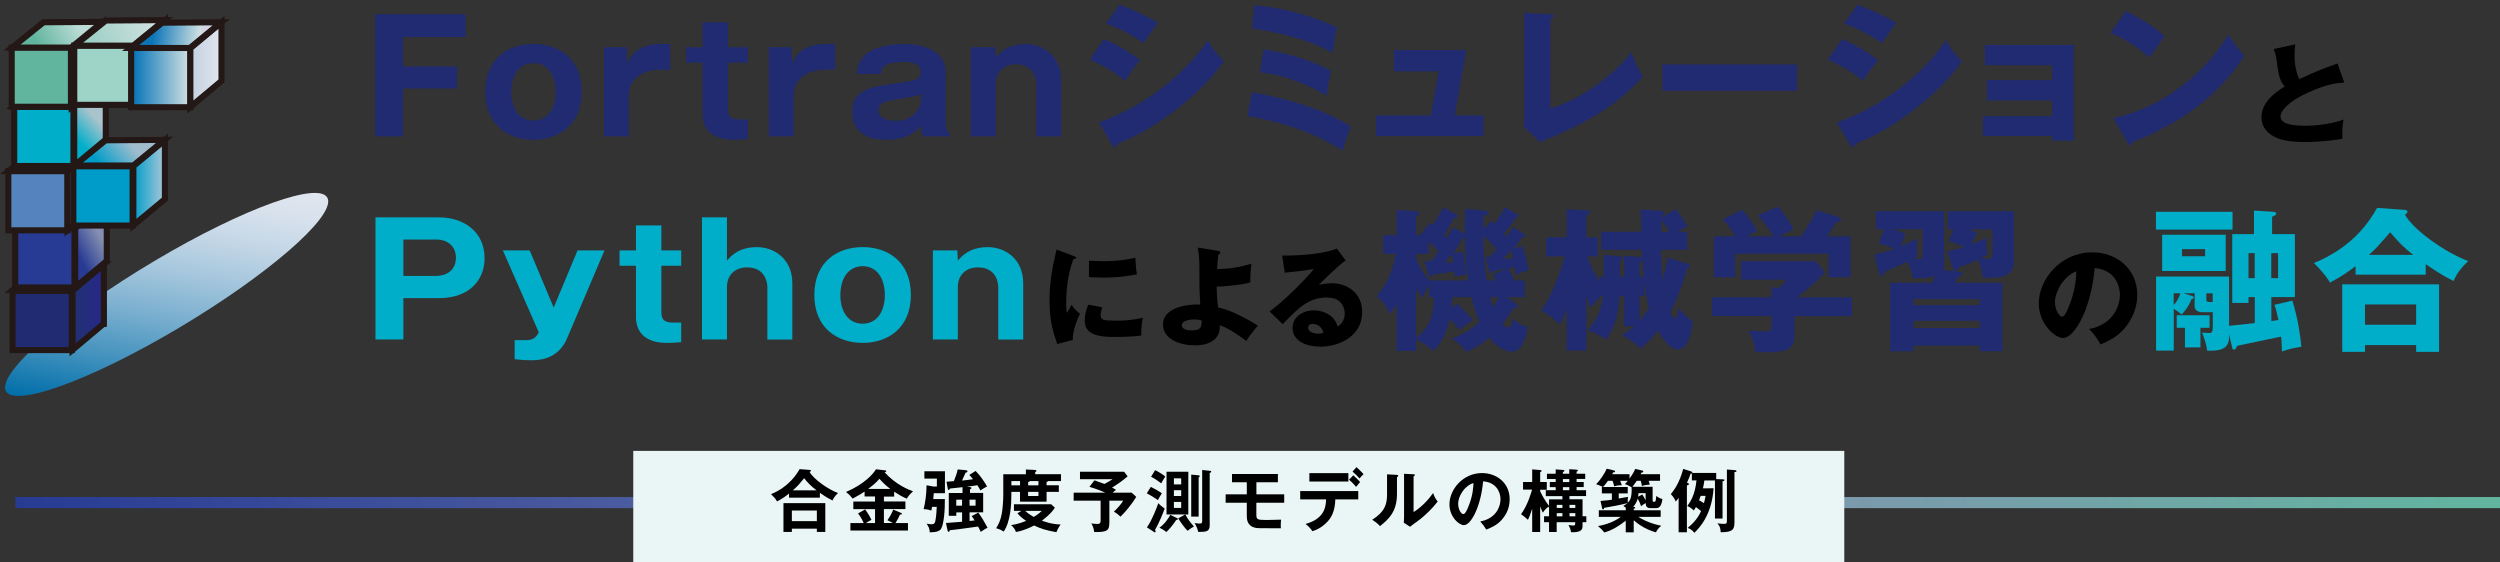 <?xml version="1.0" encoding="utf-8"?>
<!-- Generator: Adobe Illustrator 24.3.0, SVG Export Plug-In . SVG Version: 6.00 Build 0)  -->
<svg version="1.1" id="レイヤー_1" xmlns="http://www.w3.org/2000/svg" xmlns:xlink="http://www.w3.org/1999/xlink" x="0px"
	 y="0px" width="586.12px" height="131.82px" viewBox="0 0 586.12 131.82" style="enable-background:new 0 0 586.12 131.82;"
	 xml:space="preserve">
<rect x="0" y="0" width="586.12" height="131.82" fill="#333333" stroke="none"/>
<style type="text/css">
	.st0{fill:none;stroke:url(#SVGID_1_);stroke-width:2.603;stroke-miterlimit:10;}
	.st1{fill:#EAF5F5;}
	.st2{fill:#202B72;}
	.st3{fill:#00AEC9;}
	.st4{fill:url(#SVGID_2_);}
	.st5{fill:#FFFFFF;stroke:#231815;stroke-width:1.429;}
	.st6{fill:#202B72;stroke:#231815;stroke-width:1.429;}
	.st7{fill:url(#SVGID_3_);}
	.st8{fill:none;stroke:#231815;stroke-width:1.429;}
	.st9{fill:url(#SVGID_4_);}
	.st10{fill:#273B94;stroke:#231815;stroke-width:1.429;}
	.st11{fill:url(#SVGID_5_);}
	.st12{fill:url(#SVGID_6_);}
	.st13{fill:#5583BE;stroke:#231815;stroke-width:1.429;}
	.st14{fill:url(#SVGID_7_);}
	.st15{fill:url(#SVGID_8_);}
	.st16{fill:#009CC9;stroke:#231815;stroke-width:1.429;}
	.st17{fill:url(#SVGID_9_);}
	.st18{fill:url(#SVGID_10_);}
	.st19{fill:#00AEC9;stroke:#231815;stroke-width:1.429;}
	.st20{fill:url(#SVGID_11_);}
	.st21{fill:url(#SVGID_12_);}
	.st22{fill:#61B59F;stroke:#231815;stroke-width:1.429;}
	.st23{fill:url(#SVGID_13_);}
	.st24{fill:url(#SVGID_14_);}
	.st25{fill:#9ED3C8;stroke:#231815;stroke-width:1.429;}
	.st26{fill:url(#SVGID_15_);}
	.st27{fill:url(#SVGID_16_);}
	.st28{fill:url(#SVGID_17_);stroke:#231815;stroke-width:1.429;}
	.st29{fill:url(#SVGID_18_);}
	.st30{fill:url(#SVGID_19_);}
</style>
<linearGradient id="SVGID_1_" gradientUnits="userSpaceOnUse" x1="3.601" y1="117.829" x2="586.117" y2="117.829">
	<stop  offset="0" style="stop-color:#273B94"/>
	<stop  offset="0.637" style="stop-color:#858FB1"/>
	<stop  offset="1" style="stop-color:#61B59F"/>
</linearGradient>
<line class="st0" x1="3.6" y1="117.83" x2="586.12" y2="117.83"/>
<rect x="148.47" y="105.71" class="st1" width="283.92" height="26.11"/>
<g>
	<g>
		<path d="M192.23,116.68h-7.25v-0.96c-1.1,0.88-1.99,1.41-2.8,1.84c-0.43-0.74-0.66-0.98-1.41-1.7c4.34-1.79,6.15-4.93,6.69-5.87
			l2.35,0.18c0.1,0,0.32,0.02,0.32,0.19c0,0.11-0.16,0.21-0.34,0.3c1.02,1.68,4.18,3.99,6.69,4.93c-0.51,0.46-1.04,1.1-1.3,1.75
			c-0.75-0.37-1.54-0.8-2.96-1.81V116.68z M185.65,123.94v0.77h-1.97v-6.75h9.81v6.75h-1.98v-0.77H185.65z M191.51,122.18v-2.48
			h-5.86v2.48H191.51z M191.43,114.95c-1.34-1.02-1.97-1.67-2.9-2.83c-1.07,1.31-1.46,1.78-2.64,2.83H191.43z"/>
		<path d="M207.23,117.57h5.04v1.78h-5.04v3.27h2.08c-0.64-0.38-0.98-0.53-1.25-0.64c0.7-1.04,1.17-1.94,1.34-2.51l1.84,0.77
			c0.14,0.06,0.22,0.11,0.22,0.21c0,0.13-0.08,0.19-0.48,0.21c-0.32,0.8-0.85,1.67-1.04,1.97h2.93v1.75h-13.49v-1.75h3.12
			c-0.14-0.34-0.54-1.22-1.33-2.26l1.65-0.94c0.51,0.62,1.15,1.71,1.49,2.45c-0.74,0.38-0.83,0.45-1.31,0.75h2.15v-3.27h-5.09v-1.78
			h5.09v-1.18h-2.45v-1.15c-0.48,0.34-1.26,0.83-2.8,1.65c-0.26-0.32-0.82-1.04-1.57-1.55c4.39-1.87,6.45-4.32,7.04-5.33l2.16,0.26
			c0.13,0.02,0.26,0.06,0.26,0.16c0,0.21-0.29,0.27-0.4,0.29c2.72,2.98,5.65,4.08,6.66,4.45c-0.29,0.26-1.15,1.07-1.44,1.73
			c-1.04-0.42-2-0.99-2.98-1.63v1.14h-2.4V117.57z M208.74,114.63c-1.18-0.9-1.78-1.49-2.56-2.38c-0.74,0.91-1.86,1.79-2.63,2.38
			H208.74z"/>
		<path d="M221.52,117c0.05,2.54-0.26,6-0.88,6.96c-0.32,0.5-0.91,0.82-2.66,0.85c-0.02-0.75-0.21-1.26-0.74-2.03
			c0.66,0.1,0.88,0.13,1.15,0.13c0.48,0,0.75-0.11,0.88-0.69c0.22-1.06,0.32-2.4,0.35-3.38h-1.1c-0.06,0.3-0.1,0.46-0.16,0.85
			c-0.32-0.11-1.06-0.32-1.82-0.32c0.38-1.52,0.67-3.36,0.69-5.6l1.6,0.29h0.82v-1.86h-2.93v-1.71h4.82v5.14h-2.61
			c-0.02,0.3-0.02,0.43-0.13,1.38H221.52z M227.41,114.2c0.18,0.02,0.34,0.06,0.34,0.21c0,0.1-0.08,0.24-0.34,0.3v0.86h3.09v4.55
			h-3.19v2.02c0.18-0.02,1.02-0.11,1.18-0.13c-0.35-0.59-0.48-0.77-0.69-1.01l1.55-0.82c0.7,0.91,1.31,1.92,2.18,3.54
			c-0.37,0.18-1.1,0.61-1.6,0.98c-0.13-0.29-0.26-0.61-0.62-1.25c-4.48,0.64-6.21,0.83-6.63,0.86c-0.02,0.11-0.08,0.37-0.3,0.37
			c-0.11,0-0.19-0.13-0.22-0.27l-0.38-1.79c1.17-0.08,1.44-0.1,3.78-0.3v-2.19h-1.36v0.8h-1.76v-5.35h3.22v-1.36l-2.98,0.32
			c0,0.18-0.11,0.32-0.27,0.32s-0.19-0.18-0.21-0.3l-0.3-1.62c0.27-0.02,1.49-0.11,1.73-0.13c0.21-0.48,0.75-1.89,0.9-2.75
			l1.99,0.19c0.19,0.02,0.3,0.11,0.3,0.26c0,0.26-0.34,0.29-0.43,0.29c-0.45,1.01-0.5,1.12-0.85,1.87c0.78-0.08,1.84-0.19,2.58-0.32
			c-0.4-0.51-0.62-0.77-0.85-1.01l1.46-0.93c1.22,1.28,1.78,2.14,2.69,3.63c-0.29,0.13-1.31,0.75-1.58,0.94
			c-0.11-0.27-0.21-0.46-0.69-1.22c-0.61,0.11-1.76,0.26-2.45,0.34L227.41,114.2z M224.19,117.14v1.41h1.36v-1.41H224.19z
			 M227.31,117.14v1.41h1.41v-1.41H227.31z"/>
		<path d="M248.24,113.78v1.54h-2.87v2.29h-6.23v-2.29h-2.03v0.78c0,2.21-0.19,6.18-1.79,8.53c-0.54-0.38-1.22-0.66-1.78-0.78
			c0.59-0.94,1.04-1.86,1.34-3.49c0.18-0.99,0.34-3.14,0.34-4.19v-4.98h5.3v-1.12l2.16,0.11c0.16,0.02,0.32,0.1,0.32,0.22
			c0,0.11-0.1,0.19-0.3,0.27v0.51h6.05v1.6h-3.01c-0.06,0.13-0.13,0.18-0.37,0.21v0.78H248.24z M239.47,119.77h-1.75v-1.54h8.74
			l0.85,0.8c-0.88,1.42-2.56,2.67-3.04,3.03c0.5,0.19,2.24,0.86,4.39,0.9c-0.53,0.72-0.9,1.58-0.99,1.81
			c-2.59-0.46-3.68-0.85-5.23-1.57c-0.54,0.29-2.29,1.2-4.26,1.52c-0.13-0.46-0.51-1.12-1.15-1.62c0.59-0.08,1.84-0.27,3.55-0.98
			c-1.15-0.77-1.65-1.31-2.05-1.78L239.47,119.77z M239.15,113.78v-0.99h-2.03v0.99H239.15z M240.35,119.77
			c0.38,0.35,0.99,0.87,2.02,1.42c0.29-0.18,1.3-0.78,1.86-1.42H240.35z M243.46,113.78v-0.99h-2.03c-0.05,0.19-0.26,0.21-0.38,0.21
			v0.78H243.46z M241.04,115.32v0.96h2.42v-0.96H241.04z"/>
		<path d="M260.07,122.65c0,1.52-0.29,2.19-3.55,2.08c-0.06-0.66-0.26-1.36-0.67-2.02c0.19,0.03,0.72,0.13,1.36,0.13
			c0.78,0,0.83-0.29,0.83-1.06v-4.4h-6.32v-1.87h7.43c-1.18-0.53-1.98-0.83-3.73-1.38l1.17-1.52c0.78,0.26,0.86,0.29,2.35,0.85
			c0.93-0.48,1.47-0.85,1.91-1.12h-7.65v-1.74h10.34l0.83,1.07c-1.01,0.94-2.74,2.1-3.65,2.64c0.69,0.37,0.78,0.43,0.94,0.54
			c-0.18,0.13-0.48,0.34-0.83,0.66h4.5l1.06,0.98c-0.91,1.55-2.64,3.67-3.7,4.64c-0.35-0.35-1.02-0.91-1.55-1.17
			c0.86-0.78,1.89-1.97,2.18-2.58h-3.23V122.65z"/>
		<path d="M269.81,114.15c0.59,0.29,1.81,0.93,2.59,1.5c-0.61,0.96-0.75,1.25-0.93,1.6c-0.91-0.64-1.67-1.09-2.61-1.6L269.81,114.15
			z M268.89,123.64c1.2-1.68,2.24-4.43,2.67-5.67c0.53,0.58,1.12,0.99,1.5,1.26c-0.26,0.7-1.26,3.33-2.26,4.98
			c0.08,0.19,0.13,0.29,0.13,0.38c0,0.13-0.06,0.22-0.18,0.22c-0.06,0-0.11-0.03-0.21-0.1L268.89,123.64z M270.81,110.23
			c0.75,0.32,2.05,1.17,2.38,1.49c-0.46,0.67-0.82,1.38-0.94,1.6c-0.37-0.29-1.63-1.2-2.38-1.54L270.81,110.23z M275.95,121.46
			c0.16,0.08,0.21,0.14,0.21,0.22c0,0.21-0.19,0.21-0.38,0.19c-0.58,0.91-1.47,2.06-2.34,2.87c-0.53-0.5-1.39-0.91-1.62-1.02
			c1.26-0.86,2.13-2.22,2.56-3.01L275.95,121.46z M277.86,120.62h-4.37V110.6h5.11v10.02h-0.7c0.59,1.1,0.98,1.62,2.02,2.83
			c-0.67,0.34-1.28,0.82-1.5,0.99c-0.67-0.64-1.76-2.16-2.18-2.91L277.86,120.62z M276.93,113.56v-1.41h-1.71v1.41H276.93z
			 M275.22,114.92v1.36h1.71v-1.36H275.22z M275.22,117.67v1.41h1.71v-1.41H275.22z M280.82,111.41c0.29,0.03,0.46,0.05,0.46,0.24
			c0,0.1-0.08,0.18-0.26,0.29v9.17h-1.74v-9.84L280.82,111.41z M283.59,110.37c0.26,0.03,0.37,0.05,0.37,0.19
			c0,0.18-0.19,0.26-0.35,0.34v12.28c0,1.52-0.93,1.52-2.71,1.52c-0.06-0.46-0.37-1.39-0.85-2.05c0.48,0.05,0.94,0.1,1.18,0.1
			c0.62,0,0.62-0.21,0.62-0.78v-11.78L283.59,110.37z"/>
		<path d="M294.55,115.89h6.53v1.97h-6.53v2.71c0,1.23,0.16,1.34,2.45,1.34c0.35,0,2.23-0.05,3.35-0.08
			c-0.06,0.46-0.08,1.07-0.08,1.54c0,0.22,0.02,0.3,0.03,0.48c-5.25,0.03-5.54-0.02-5.99-0.11c-2-0.45-2-2.08-2-2.93v-2.95h-4.96
			v-1.97h4.96v-2.82h-3.47v-1.94h10.76v1.94h-5.04V115.89z"/>
		<path d="M304.83,117.08v-1.95h13.61v1.95h-5.38c-0.05,2.79-0.98,4.29-1.81,5.19c-0.61,0.66-1.68,1.67-3.55,2.27
			c-0.51-0.77-1.15-1.34-1.62-1.7c4.32-1.2,4.77-3.84,4.82-5.76H304.83z M316.12,110.93v1.97h-9.14v-1.97H316.12z M317.27,111.44
			c0.35,0.29,1.22,1.1,1.6,1.57c-0.21,0.22-0.27,0.32-0.94,1.14c-0.8-0.98-1.38-1.46-1.65-1.68L317.27,111.44z M318.02,109.52
			c0.56,0.48,1.17,1.09,1.67,1.65c-0.34,0.3-0.53,0.5-0.96,1.02c-0.4-0.5-1.09-1.2-1.63-1.63L318.02,109.52z"/>
		<path d="M327.44,111.33c0.16,0.02,0.37,0.02,0.37,0.21c0,0.18-0.16,0.26-0.29,0.3v3.92c0,4.07-1.81,5.89-3.99,7.59
			c-0.26-0.3-0.58-0.69-1.81-1.49c3.04-1.94,3.47-3.75,3.47-5.96v-4.69L327.44,111.33z M331.41,111.19c0.18,0.02,0.3,0.02,0.3,0.18
			s-0.16,0.22-0.3,0.3v8.39c1.91-1.2,3.51-2.93,4.58-4.47c0.34,0.93,0.56,1.33,1.07,1.99c-1.06,1.44-3.07,3.43-4.58,4.5
			c-1.33,0.96-1.47,1.07-1.89,1.42l-1.47-0.96c0.03-0.43,0.06-0.83,0.06-1.26v-10.2L331.41,111.19z"/>
		<path d="M347.04,122.26c3.78-0.72,4.75-3.54,4.75-5.22c0-1.86-1.2-4.03-4.08-4.18c-0.54,5.97-2.85,10.26-4.5,10.26
			c-1.23,0-3.39-2.02-3.39-4.88c0-3.41,3.09-7.33,7.65-7.33c3.41,0,6.47,2.31,6.47,6.13c0,2.38-1.07,3.94-1.89,4.85
			c-1.09,1.23-2.42,1.81-3.6,2.27C347.97,123.37,347.67,122.95,347.04,122.26z M341.86,118.1c0,1.36,0.72,2.43,1.22,2.43
			c0.46,0,0.91-1.09,1.17-1.73c1.14-2.74,1.17-4.82,1.2-5.55C343.26,113.92,341.86,116.41,341.86,118.1z"/>
		<path d="M363.18,117.06h3.12v-0.74h-3.89v-1.39h2.32v-0.72h-1.38v-1.2h1.38v-0.71h-2.05v-1.23h2.05v-1.02l1.76,0.13
			c0.06,0,0.29,0.02,0.29,0.19c0,0.13-0.18,0.22-0.37,0.3v0.4h1.5V110l1.7,0.11c0.13,0.02,0.32,0.02,0.32,0.19
			c0,0.13-0.18,0.22-0.3,0.3v0.46h2.02v1.23h-2.02v0.71h1.67v1.2h-1.67v0.72h2.22v1.39h-3.89v0.74h3.07v3.99h0.88v1.39h-0.88v0.69
			c0,0.82,0,1.78-2.71,1.65c-0.11-0.72-0.24-1.01-0.59-1.7c0.35,0.08,0.74,0.14,1.15,0.14c0.43,0,0.43-0.18,0.43-0.78h-4.35v2.3
			h-1.79v-2.3h-1.17v-1.39h1.17v-2.26c-0.43,0.21-0.83,0.5-1.46,1.41c-0.37-0.8-0.51-1.15-0.62-1.46v6h-1.87v-5.47
			c-0.46,1.46-0.72,2.03-0.99,2.61c-1.04-0.91-1.15-1.01-1.62-1.3c1.6-2.24,2.38-5.07,2.58-5.78h-2.11V113h2.14v-2.96l1.87,0.16
			c0.13,0.02,0.34,0.03,0.34,0.21c0,0.1-0.14,0.19-0.34,0.27V113h1.55v1.81h-1.55v0.38c0.3,0.61,1.06,2.16,2.08,3.41V117.06z
			 M366.31,119.09v-0.72h-1.33v0.72H366.31z M366.31,121.05v-0.74h-1.33v0.74H366.31z M366.42,112.31v0.71h1.5v-0.71H366.42z
			 M366.42,114.21v0.72h1.5v-0.72H366.42z M369.33,119.09v-0.72h-1.36v0.72H369.33z M369.33,121.05v-0.74h-1.36v0.74H369.33z"/>
		<path d="M383.1,118.85c0.14,0.02,0.27,0.05,0.27,0.18c0,0.16-0.18,0.21-0.35,0.26v0.34h6.32v1.55h-5.25
			c0.5,0.32,2.35,1.47,5.38,2.08c-0.67,0.54-1.12,1.23-1.23,1.55c-0.78-0.22-3.04-0.9-5.22-2.83v2.83h-1.87v-2.74
			c-1.47,1.18-3.23,2.29-5.04,2.77c-0.37-0.53-1.01-1.14-1.47-1.5c0.88-0.16,3.31-0.64,5.35-2.16h-5.15v-1.55h6.32v-0.61
			c-0.18-0.13-0.37-0.27-0.58-0.4c0.32-0.19,0.64-0.38,0.98-0.7c-0.96,0.37-4.98,1.07-5.47,1.14c-0.03,0.14-0.08,0.37-0.27,0.37
			c-0.11,0-0.18-0.1-0.21-0.27l-0.37-1.71c1.49-0.13,2.27-0.22,2.66-0.29v-1.49h-2.35v-1.49h0.24c-0.35-0.19-1.06-0.5-1.57-0.66
			c0.88-0.88,2.03-2.54,2.45-3.63l1.71,0.4c0.18,0.05,0.27,0.13,0.27,0.24c0,0.22-0.3,0.22-0.46,0.22
			c-0.06,0.11-0.14,0.29-0.22,0.42h4.07v1.04c0.48-0.69,0.96-1.36,1.33-2.27l1.65,0.38c0.13,0.03,0.24,0.1,0.24,0.24
			c0,0.18-0.18,0.22-0.45,0.26c-0.05,0.11-0.13,0.27-0.18,0.35h4.56v1.55h-2.67c0.18,0.45,0.21,0.69,0.26,0.9
			c-0.43,0.03-1.17,0.08-1.84,0.32c-0.1-0.62-0.21-1.02-0.29-1.22h-0.93c-0.27,0.43-0.67,1.02-1.01,1.41h4.74v3.2
			c0,0.26,0.1,0.32,0.42,0.32c0.1,0,0.22-0.03,0.29-0.26c0.06-0.26,0.11-0.58,0.14-1.1c0.21,0.14,0.75,0.54,1.44,0.72
			c-0.22,1.81-0.82,2.13-1.58,2.13h-1.14c-1.07,0-1.17-0.56-1.18-1.2c-0.53,0.29-0.75,0.45-1.1,0.74c-0.26-0.77-0.3-0.86-0.78-1.76
			c-0.27,0.9-0.7,1.49-1.07,1.92L383.1,118.85z M379.52,116.87c0.34-0.06,1.95-0.34,2.16-0.38c-0.08,0.53-0.08,0.99-0.06,1.38
			c0.5-0.51,1.01-1.06,0.91-3.62c-0.19-0.13-0.93-0.54-1.57-0.78c0.19-0.19,0.35-0.35,0.67-0.75h-1.78
			c0.14,0.35,0.18,0.45,0.38,1.04c-1.14,0.03-1.49,0.16-1.78,0.29c-0.08-0.3-0.19-0.77-0.38-1.33h-1.09
			c-0.21,0.3-0.75,1.06-1.17,1.46h5.81v1.49h-2.11V116.87z M384.16,115.62c-0.03,0.22-0.05,0.46-0.11,0.83l0.98-0.51
			c0.13,0.19,0.37,0.51,0.78,1.36v-1.68H384.16z"/>
		<path d="M401.75,114.47c-0.42,6.37-3.44,9.4-4.51,10.45c-0.46-0.59-0.85-0.88-1.57-1.15c1.41-1.15,2.4-2.32,3.14-3.94
			c-0.37-0.34-0.85-0.7-1.2-0.94c-0.21,0.35-0.34,0.56-0.51,0.8c-0.43-0.48-1.04-0.85-1.52-1.06c0.67-0.88,1.82-2.56,2.16-6h-1.09
			v-1.62c-0.1,0.03-0.16,0.03-0.29,0.02c-0.24,0.74-0.29,0.86-0.85,2.15c0.26,0.08,0.46,0.16,0.46,0.29c0,0.18-0.21,0.26-0.48,0.35
			v10.96h-1.94v-8.08c-0.32,0.48-0.46,0.64-0.66,0.88c-0.35-0.75-0.61-1.14-1.17-1.73c0.64-0.8,1.97-2.43,2.91-5.92l1.83,0.58
			c0.16,0.05,0.34,0.13,0.3,0.37h5.6v1.44l1.57,0.06c0.13,0,0.38,0.03,0.38,0.18c0,0.13-0.22,0.21-0.46,0.27v8.74h-1.78v-8.93h-2.48
			c-0.1,0.7-0.21,1.28-0.34,1.84H401.75z M398.72,116.26c-0.16,0.46-0.24,0.69-0.38,1.04c0.26,0.13,0.61,0.3,1.15,0.67
			c0.21-0.77,0.29-1.25,0.37-1.71H398.72z M406.61,110.21c0.26,0.02,0.51,0.05,0.51,0.24c0,0.18-0.22,0.22-0.48,0.24v11.78
			c0,1.71-0.46,2.32-3.23,2.31c-0.06-1.3-0.46-1.73-0.78-2.08c0.58,0.08,1.36,0.13,1.57,0.13c0.67,0,0.67-0.27,0.67-0.86v-11.89
			L406.61,110.21z"/>
	</g>
</g>
<g>
	<g>
		<g>
			<path class="st2" d="M107.14,15.59v5.16H94.5v11.23h-6.54V3.34h21.22v5.34H94.5v6.9H107.14z"/>
			<path class="st2" d="M113.75,21.54c0-7.92,5.56-11.23,11.33-11.23c5.78,0,11.3,3.31,11.3,11.23c0,7.88-5.56,11.23-11.3,11.23
				C119.31,32.77,113.75,29.43,113.75,21.54z M125.09,14.79c-3.05,0-5.23,2.43-5.23,6.87c0,3.34,1.6,6.61,5.23,6.61
				c3.38,0,5.2-2.91,5.2-6.72C130.28,17.73,128.47,14.79,125.09,14.79z"/>
			<path class="st2" d="M146.92,11.08l0.11,3.81c0.58-1.31,2.03-4.58,7.99-4.58h2.11v6.03h-2.36c-2.83,0-7.34,1.16-7.34,6.29v9.34
				h-5.85V11.08H146.92z"/>
			<path class="st2" d="M170.68,14.68v10.97c0,2.07,1.24,2.36,2.91,2.36h1.74v4.58c-1.24,0.11-2.29,0.18-3.42,0.18
				c-4.4,0-7.19-2-7.19-6.1V14.68h-3.85v-3.6h3.85V5.23h5.96v5.85h4.65v3.6H170.68z"/>
			<path class="st2" d="M185.58,11.08l0.11,3.81c0.58-1.31,2.03-4.58,7.99-4.58h2.11v6.03h-2.36c-2.83,0-7.34,1.16-7.34,6.29v9.34
				h-5.85V11.08H185.58z"/>
			<path class="st2" d="M216.49,31.97c-0.47-0.8-0.58-1.63-0.62-2.47c-0.91,1.05-2.87,3.27-7.96,3.27c-2.51,0-8.1-0.4-8.1-6.61
				c0-5.2,4.47-5.81,9.77-6.54c5.09-0.73,6.29-0.87,6.29-2.62c0-2.36-2.33-2.47-3.81-2.47c-5.41,0-5.45,1.78-5.45,2.8h-5.74
				c0.18-1.42,0.44-3.45,2.69-5.05c2.18-1.53,6.36-1.96,8.39-1.96c3.12,0,9.77,0.84,9.77,6.76V29.1c0,0.62,0.36,2,1.02,2.4v0.47
				H216.49z M215.88,21.98c-1.05,0.54-1.6,0.65-4.14,1.05c-3.81,0.58-5.78,0.87-5.78,2.94c0,2.36,3.92,2.36,4.14,2.36
				c4.36,0,5.78-3.52,5.78-4.29V21.98z"/>
			<path class="st2" d="M233.35,11.08l0.11,2.4c0.91-1.05,2.76-3.16,7.05-3.16c3.96,0,8.28,2.69,8.28,8.47v13.19h-5.85V19.65
				c0-0.69-0.29-4.58-4.76-4.58c-3.02,0-4.72,2-4.72,4.58v12.32h-5.85V11.08H233.35z"/>
			<path class="st2" d="M258.78,9.16c2.8,1.09,7.23,3.78,8.5,4.98c-1.34,1.45-3.02,3.96-3.52,4.83c-3.09-2.62-6.03-4-8.25-4.94
				L258.78,9.16z M257.62,28.7c11.41-3.92,20.82-12.13,25.58-19.26c1.2,2.51,3.45,4.61,3.74,4.9c-4.58,6.83-15.33,15.77-25.03,19.36
				c0,0.22-0.07,0.84-0.62,0.84c-0.25,0-0.47-0.36-0.54-0.47L257.62,28.7z M262.45,1.09c3.71,1.42,5.99,2.47,9.12,4.29
				c-0.76,0.87-2.94,3.96-3.45,4.72c-2.72-1.93-5.7-3.42-8.83-4.58L262.45,1.09z"/>
			<path class="st2" d="M293.55,21.65c8.1,1.42,16.09,3.67,23.14,7.96c-0.47,1.31-1.71,4.87-1.96,5.67
				c-6.68-4.29-14.5-6.72-22.27-8.1L293.55,21.65z M294.06,1.23c6.72,0.58,13.3,2.33,19.4,5.23c-0.25,1.05-0.83,3.96-1.02,5.99
				c-4.72-2.91-12.68-4.9-18.89-5.78L294.06,1.23z M296.24,11.63c5.12,0.58,12.75,3.05,15.84,5.05c-0.25,1.02-0.62,2.54-1.05,5.78
				c-3.89-2.54-10.61-5.05-15.66-5.52L296.24,11.63z"/>
			<path class="st2" d="M347.83,27.07v4.83h-25.25v-4.83h12.9l1.82-10.35h-10.5v-4.98h16.97l-2.72,15.33H347.83z"/>
			<path class="st2" d="M363.49,3.34c0.47,0.04,0.76,0.04,0.76,0.36c0,0.44-0.51,0.65-0.76,0.76v20.96
				c5.16-1.45,13.55-6.14,19-13.19c0.87,2.43,1.34,3.49,2.69,5.74c-3.85,4.03-9.08,9.48-24.16,15.33l-3.81-3.63
				c0.07-0.51,0.14-1.67,0.14-2.18V3.05L363.49,3.34z"/>
			<path class="st2" d="M421.33,15.11v6.18h-31.57v-6.18H421.33z"/>
			<path class="st2" d="M431.83,9.16c2.8,1.09,7.23,3.78,8.5,4.98c-1.34,1.45-3.02,3.96-3.52,4.83c-3.09-2.62-6.03-4-8.25-4.94
				L431.83,9.16z M430.67,28.7c11.41-3.92,20.82-12.13,25.58-19.26c1.2,2.51,3.45,4.61,3.74,4.9c-4.58,6.83-15.33,15.77-25.03,19.36
				c0,0.22-0.07,0.84-0.62,0.84c-0.25,0-0.47-0.36-0.54-0.47L430.67,28.7z M435.5,1.09c3.71,1.42,5.99,2.47,9.12,4.29
				c-0.76,0.87-2.94,3.96-3.45,4.72c-2.72-1.93-5.7-3.42-8.83-4.58L435.5,1.09z"/>
			<path class="st2" d="M464.89,31.9v-4.65h16.24v-3.71h-15.29v-4.76h15.29V15.3h-15.77v-4.76h20.85v22.45h-5.09V31.9H464.89z"/>
			<path class="st2" d="M498.42,2.58c6.1,3.12,7.99,4.94,9.08,5.96c-0.87,1.05-1.13,1.45-3.52,4.94c-3.89-3.34-7.34-4.98-9.16-5.81
				L498.42,2.58z M495.44,27.68c10.35-2.14,20.56-9.16,27.03-19.55c1.56,2.47,2.18,3.38,3.74,4.94c-2.11,3.12-5.45,7.7-11.3,12.1
				c-3.31,2.51-9.12,6.03-14.97,8.1c0,0.4-0.18,0.8-0.51,0.8c-0.22,0-0.36-0.11-0.58-0.51L495.44,27.68z"/>
			<path d="M549.6,19.35c-1.82,0.13-3.98,0.31-8.62,2.41c-4.51,2.05-6.31,4.26-6.31,5.51c0,1.85,2.74,2.21,6,2.21
				c2.85,0,6.75-0.62,8.77-1.46c-0.23,1.15-0.36,2.21-0.28,4.51c-3.46,0.64-7.26,0.77-8.67,0.77c-4.46,0-6.21-0.67-7.49-1.36
				c-1.62-0.87-2.8-2.39-2.8-4.41c0-3.49,2.92-5.67,5.46-7.26c-1.28-1.44-1.46-2.8-1.9-6.05c-0.15-1.23-0.31-1.64-0.69-2.74
				l5.03-1.08c-0.1,1.31-0.15,1.87-0.15,2.69c0,3.08,0.9,5.05,1.13,5.46c4-1.9,5.82-2.54,8.95-3.67L549.6,19.35z"/>
			<path class="st3" d="M88.03,50.96h14.93c5.56,0,10.65,3.2,10.65,9.59c0,5.05-3.52,9.34-10.65,9.34h-8.39v9.7h-6.54V50.96z
				 M94.57,64.69h7.67c2.43,0,4.65-1.31,4.65-4.29c0-2.65-1.93-4.25-4.65-4.25h-7.67V64.69z"/>
			<path class="st3" d="M141.73,58.7l-8.79,20.64c-2.18,5.12-6.87,5.12-8.5,5.12c-0.36,0-1.67,0-3.78-0.25v-4.47h2.72
				c1.56,0,2.25-0.58,2.94-1.82l-8.43-19.22h6.29l5.63,13.41l5.6-13.41H141.73z"/>
			<path class="st3" d="M155.06,62.3v10.97c0,2.07,1.24,2.36,2.91,2.36h1.74v4.58c-1.24,0.11-2.29,0.18-3.42,0.18
				c-4.4,0-7.19-2-7.19-6.1V62.3h-3.85v-3.6h3.85v-5.85h5.96v5.85h4.65v3.6H155.06z"/>
			<path class="st3" d="M170.43,50.96V61.1c0.91-1.05,2.76-3.16,7.05-3.16c3.96,0,8.28,2.69,8.28,8.47v13.19h-5.85V67.27
				c0-0.69-0.29-4.58-4.76-4.58c-3.02,0-4.72,2-4.72,4.58v12.32h-5.85V50.96H170.43z"/>
			<path class="st3" d="M190.92,69.16c0-7.92,5.56-11.23,11.33-11.23c5.78,0,11.3,3.31,11.3,11.23c0,7.88-5.56,11.23-11.3,11.23
				C196.48,80.39,190.92,77.05,190.92,69.16z M202.25,62.41c-3.05,0-5.23,2.43-5.23,6.87c0,3.34,1.6,6.61,5.23,6.61
				c3.38,0,5.2-2.91,5.2-6.72C207.45,65.35,205.63,62.41,202.25,62.41z"/>
			<path class="st3" d="M224.45,58.7l0.11,2.4c0.91-1.05,2.76-3.16,7.05-3.16c3.96,0,8.28,2.69,8.28,8.47v13.19h-5.85V67.27
				c0-0.69-0.29-4.58-4.76-4.58c-3.02,0-4.72,2-4.72,4.58v12.32h-5.85V58.7H224.45z"/>
			<path d="M251.64,59.99c0.49,0.18,0.69,0.26,0.69,0.44c0,0.23-0.51,0.28-0.69,0.31c-0.77,2.28-1.67,5.21-1.67,10.59
				c0,1.05,0.05,1.33,0.18,2.05c0.15-0.28,0.77-1.41,1.08-1.92c0.74,1.15,1.56,1.82,1.98,2.1c-0.64,1.21-1.82,4.18-1.69,6.13
				l-3.64,0.97c-0.87-2.41-1.82-5.26-1.82-10.26c0-4.64,0.72-7.82,1.64-11.9L251.64,59.99z M258.42,72.05
				c-0.15,0.44-0.38,1.31-0.38,1.82c0,1.13,0.62,1.31,3.57,1.31c1.72,0,3.98-0.1,6.34-0.69c-0.46,1.9-0.38,3.82-0.38,4.18
				c-1.77,0.26-4.67,0.33-6.49,0.33c-3.82,0-6.77-0.67-6.77-3.8c0-0.33,0-1.8,0.85-3.77L258.42,72.05z M255.31,61.1
				c0.77,0.05,1.8,0.13,3.33,0.13c4.23,0,6.57-0.59,7.54-0.82c0.03,0.41,0.13,2.67,0.36,3.9c-1.05,0.21-3.75,0.77-7.9,0.77
				c-1.51,0-2.51-0.08-3.33-0.13V61.1z"/>
			<path d="M285.65,58.84c0.23,0.03,0.44,0.08,0.44,0.36c0,0.36-0.26,0.44-0.46,0.49c-0.21,1.87-0.26,2.82-0.28,3.41
				c2.72-0.05,5.44-0.46,8.05-1.28c-0.18,1-0.31,3.41-0.26,4.41c-2.44,0.64-6.31,0.95-7.9,0.97c0.03,1,0.1,3.77,0.38,4.92
				c2.49,0.33,7.59,3.03,9.29,4.26c-0.62,0.67-1.69,1.92-2.72,3.56c-0.59-0.46-3.82-2.9-6.21-3.69c0.03,0.72,0.03,2-1.03,3.13
				c-1.39,1.51-4,1.59-4.8,1.59c-3.23,0-7.49-1.31-7.49-4.9c0-3.8,5.13-4.69,8.05-4.69c0.33,0,0.49,0.03,0.69,0.05
				c-0.21-3.72-0.21-3.95-0.21-9.26c0-1.31-0.13-2.87-0.38-4.13L285.65,58.84z M279.93,74.9c-1.36,0-2.87,0.41-2.87,1.36
				c0,1.18,2.03,1.21,2.23,1.21c2.44,0,2.44-0.95,2.44-2.33C281.47,75.05,281.01,74.9,279.93,74.9z"/>
			<path d="M315.48,61.07c-1.74,1.15-5.72,5.13-6.28,5.72c0.44-0.1,1.69-0.38,3.08-0.38c3.49,0,7.08,2.21,7.08,6.75
				c0,5.64-5.36,8.11-9.8,8.11c-3.31,0-6.52-1.31-6.52-4.41c0-2.54,2.36-4.1,5.03-4.1c2.41,0,4.92,1.36,5.51,3.77
				c1.69-0.85,1.69-2.82,1.69-3.03c0-0.62-0.21-3.75-4.18-3.75c-4.33,0-6.8,2.54-10.36,6.26l-3.08-3c2.95-2.05,8.67-7.69,10.39-9.98
				c-0.82,0.18-1.69,0.38-6.82,0.9l-0.62-4.03c1,0.03,8.41,0.1,12.83-1.62L315.48,61.07z M307.76,75.95c-0.87,0-1.08,0.49-1.08,0.92
				c0,0.97,1.44,1.36,2.31,1.36c0.59,0,1.03-0.13,1.28-0.21C309.86,76.28,308.47,75.95,307.76,75.95z"/>
			<path class="st2" d="M356.83,57.68c0.62,1.34,1.05,2.87,1.53,5.67c-1.05,0.22-2.29,0.76-2.98,1.05
				c-0.07-0.76-0.15-1.09-0.25-1.78c-0.29,0.07-0.65,0.15-1.53,0.29c0.22,0.36,0.73,1.16,1.42,2.83h2.43v3.92h-4.11l2.07,1.56
				c0.22,0.15,0.47,0.36,0.47,0.62c0,0.44-0.62,0.4-0.98,0.36c-0.98,1.49-1.82,2.69-2.65,3.71c0.36,0.36,0.87,0.91,1.34,0.91
				c0.76,0,1.02-1.49,1.09-2.14c1.13,1.27,2.62,1.85,3.49,1.96c-1.02,5.7-2.76,5.78-3.92,5.78c-1.31,0-3.16-0.94-5.09-3.27
				c-2.03,1.74-4,2.73-5.27,3.38c-0.94-1.13-2.03-2.33-3.56-3.16c1.71-0.62,3.85-1.45,6.54-3.89c-0.18-0.44-1.05-2.36-1.89-5.81
				h-4.5c-0.04,1.24-0.07,1.96-0.15,2.54l1.27-1.05c0.73,0.69,2.69,2.69,3.71,3.92c-1.24,0.69-1.82,1.16-3.12,2.29
				c-0.73-0.98-1.67-2.03-2.25-2.62c-1.02,4.47-2.8,6.43-3.92,7.56c-1.56-1.42-2.4-1.89-4-2.8v2.76h-4.58V71.42
				c-0.65,1.09-1.09,1.63-1.53,2.18c-1.45-2.94-2.51-3.67-3.16-4.14c2.4-2.91,3.71-5.67,4.5-9.92h-2.94v-4.4h3.12v-5.89l4.65,0.25
				c0.22,0,0.62,0.04,0.62,0.4c0,0.33-0.29,0.58-0.69,0.87v4.36h1.13l-0.07-0.11l2.18-2.8c0.36,0.29,0.44,0.36,0.69,0.58
				c1.16-1.78,1.74-2.8,2.4-4.21l2.83,1.56c0.4,0.22,0.54,0.33,0.54,0.51c0,0.29-0.36,0.4-0.84,0.44c-0.98,1.89-1.56,2.87-2.33,4.1
				c0.18,0.15,0.47,0.44,0.62,0.62c0.94-1.56,1.13-1.93,1.45-2.54l2.8,1.49c0-2.73,0.07-4.43,0.11-5.81l4.36,0.44
				c0.62,0.07,1.09,0.11,1.09,0.47c0,0.44-0.58,0.62-1.16,0.76c-0.07,1.38-0.07,2.14-0.07,3.2l1.82-2.03
				c0.33,0.25,0.54,0.47,0.76,0.69c1.38-1.85,2.03-3.02,2.54-3.92l2.83,1.67c0.15,0.07,0.29,0.18,0.29,0.4
				c0,0.29-0.29,0.33-0.58,0.36c-1.45,2.11-2,2.91-2.8,3.81c0.33,0.36,0.44,0.47,0.62,0.69c0.91-1.27,1.16-1.67,1.49-2.33l2.62,1.74
				c0.18,0.11,0.29,0.22,0.29,0.36c0,0.29-0.25,0.29-0.51,0.29h-0.22c-0.29,0.44-1.27,1.85-1.96,2.62L356.83,57.68z M333.97,61.17
				c0.58,0.04,1.13,0.04,1.63,0.04c0.51-0.65,1.09-1.49,1.67-2.4c-0.65-0.65-1.89-1.78-2.33-2.18v2.91h-2.94v1.09
				c1.05,2.54,2.25,4.21,3.16,5.12h9.05c-0.65-4.58-0.69-6.32-0.8-10.06c-0.14,0-0.25,0-0.4-0.04c-0.76,1.34-1.6,2.8-2.36,3.78
				l2.18-0.44c0.65,2.33,0.84,4.83,0.87,5.41c-0.91,0.11-1.71,0.25-2.62,0.44c-0.04-0.58-0.04-0.84-0.11-1.24
				c-1.6,0.33-3.71,0.65-5.12,0.8c-0.11,0.25-0.22,0.47-0.47,0.47c-0.33,0-0.4-0.25-0.47-0.47L333.97,61.17z M332.01,79.23
				c3.92-3.02,4.03-6.43,4.14-9.56h-1.13v-2.76c-0.87,1.38-1.13,1.85-1.53,2.91c-0.47-0.62-0.8-1.02-1.49-2.14V79.23z M338.77,61.57
				c0.54,0,0.69,0,2-0.07c-0.07-0.33-0.47-1.64-0.54-1.89C339.75,60.26,339.17,61.06,338.77,61.57z M348.25,60.26
				c0.47,0.04,0.62,0.04,0.84,0.04c0.58-0.54,0.84-0.8,1.82-1.85c-0.98-1.13-2.11-2.29-3.16-3.27c0,1.05,0,5.01,0.8,10.57h2.11
				c-0.15-0.33-0.22-0.47-0.65-1.31l3.05-1.42c-0.47,0.11-2.33,0.44-2.83,0.51c-0.22,0.29-0.47,0.55-0.69,0.55
				c-0.25,0-0.33-0.33-0.4-0.55L348.25,60.26z M349.31,69.67c0.4,1.38,0.58,1.93,0.73,2.29c0.36-0.51,0.8-1.13,1.42-2.29H349.31z
				 M352.36,60.7c0.69-0.04,1.74-0.07,2.4-0.15c-0.22-0.8-0.36-1.38-0.54-1.96C353.7,59.32,353.23,59.83,352.36,60.7z"/>
			<path class="st2" d="M376.01,64.88v-5.12l3.92,0.36c0.33,0.04,0.54,0.18,0.54,0.4c0,0.33-0.29,0.51-0.69,0.8v3.56h0.98v-4.9
				l3.85,0.25c0.11,0,0.25,0.04,0.4,0.04c0-0.36,0-0.51-0.07-1.71h-9.52v-4.21h9.41c-0.15-3.89-0.15-4.32-0.18-5.23l4.98,0.33
				c0.36,0.04,0.55,0.11,0.55,0.33c0,0.33-0.29,0.55-0.55,0.69c0,0.15-0.04,0.36-0.04,0.47l3.38-1.93c1.05,1.45,1.6,2.33,2.62,4.07
				c-0.73,0.36-1.67,0.87-2.33,1.27h2.33v4.21h-6.21c0.07,1.89,0.22,5.38,0.4,7.08c0.54-1.67,0.95-3.81,1.24-5.27l4.72,1.56
				c0.29,0.11,0.47,0.25,0.47,0.44c0,0.44-0.51,0.58-0.69,0.65c-1.09,3.6-2.22,7.12-3.92,10.1c0.4,0.91,0.73,1.53,1.09,1.53
				c0.33,0,0.4-0.22,0.94-2.4c0.44,0.51,1.96,2.4,3.23,3.05c-0.22,1.89-0.8,6.61-3.52,6.61c-2.22,0-4.03-3.34-4.65-4.47
				c-1.96,2.54-3.02,3.42-4.03,4.29c-1.27-1.27-2.33-2.07-4.43-3.16c0.84-0.51,1.74-1.09,2.87-2.11h-2.33v-7.12h-1.05
				c-0.36,4.36-0.87,6.79-3.16,10.28c-1.45-1.02-2.47-1.53-4.4-2.22c0.94-0.94,3.09-3.12,3.67-8.07h-0.36
				c-1.34,1.31-1.96,2.11-2.51,2.8c-0.29-0.62-0.51-1.05-1.05-2.73v12.79h-4.61v-9.66c-0.73,1.93-1.09,2.65-1.56,3.6
				c-1.13-1.16-3.05-2.58-4.36-3.38c0.95-1.42,3.42-5.12,5.45-12.64h-4.36v-4.47h4.83v-6.54l4.61,0.18c0.33,0,0.8,0.04,0.8,0.47
				c0,0.33-0.36,0.55-0.8,0.73v5.16h2.65v4.47h-2.47c1.16,2.98,2.43,5.34,2.83,6.03v-1.27H376.01z M385.38,64.88
				c-0.22-1.85-0.25-2.94-0.33-3.74c-0.18,0.11-0.47,0.18-0.69,0.25v3.49H385.38z M384.37,69.34v5.85c0.8-0.87,1.6-2,2.25-2.94
				c-0.62-2.33-0.95-4.8-1.13-6.25v3.34H384.37z M391.34,54.34c-0.54-0.94-0.94-1.6-1.78-2.8c-0.07,1.13-0.04,2.43-0.04,2.8H391.34z
				"/>
			<path class="st2" d="M420.7,74.1v4.72c0,3.74-2.76,3.85-9.16,3.74c-0.22-1.82-0.54-3.12-1.53-5.01c0.54,0,3.38,0.11,4,0.11
				c1.34,0,1.34-0.18,1.34-2.03V74.1H401.4v-4.4h13.95v-2.36l1.71,0.18c0.36-0.33,1.09-1.02,1.85-1.96H408.2v-4.32h17.48l2.11,2.62
				c-0.51,0.69-2.8,3.09-6.54,5.85h12.93v4.4H420.7z M415.72,55.43c-0.73-1.45-2.07-3.34-3.6-4.98l4.69-2.03
				c1.42,1.42,3.27,4.29,3.71,5.27c-0.51,0.29-2.91,1.49-3.38,1.74h5.05c1.67-2.36,2.54-3.67,3.71-6.14l5.12,1.56
				c0.18,0.07,0.62,0.25,0.62,0.62c0,0.44-0.58,0.54-1.24,0.65c-0.94,1.63-1.2,2-2.07,3.31h5.52v9.56h-5.12V59.5h-21.94v5.49h-5.01
				v-9.56h5.05c-0.18-0.33-1.09-2-2.87-4.03l4.43-2.18c1.6,1.53,2.91,3.67,3.52,4.94c-1.56,0.84-1.93,1.02-2.33,1.27H415.72z"/>
			<path class="st2" d="M439.48,59.68c1.27-0.29,2.65-0.62,4.72-1.34c-1.71-0.76-2.94-1.09-3.74-1.27l1.24-3.31h-1.89v-4.25h15.95
				v12.57c0,0.54-0.11,0.91-0.22,1.2l3.85,0.47c0.29,0.04,0.69,0.11,0.69,0.44c0,0.36-0.4,0.54-1.13,0.8
				c-0.14,0.33-0.4,0.84-0.65,1.31h11.15v16.06h-5.3v-1.34H448.6v1.34h-5.45V66.29h9.88c0.18-0.4,0.51-1.2,0.62-1.49
				c-1.42,0.44-4,0.44-5.16,0.44c-0.15-0.91-0.33-2.03-1.27-3.92c-2.58,1.23-2.91,1.38-5.49,2.4c-0.07,0.36-0.15,1.02-0.65,1.02
				c-0.29,0-0.44-0.36-0.47-0.51L439.48,59.68z M443.77,53.76c1.38,0.36,2.54,0.87,3.02,1.09c-0.44,0.94-0.47,1.05-1.13,2.91
				c1.2-0.54,2.25-1.02,3.81-1.82c-0.04,0.54-0.07,1.16-0.07,1.96c0,1.2,0.07,1.78,0.18,2.29c-0.25,0.15-0.65,0.33-0.98,0.47
				c0.18,0.04,1.2,0.11,1.34,0.11c0.65,0,0.84-0.47,0.84-1.53v-5.49H443.77z M464.15,71.56v-1.45H448.6v1.45H464.15z M464.15,76.9
				v-1.71H448.6v1.71H464.15z M456.52,58.95c0.98-0.22,2.29-0.47,3.96-1.02c-1.42-0.69-2.33-0.98-3.6-1.34l1.05-2.83h-1.27v-4.25
				h15.51v11.52c0,3.6-2.18,4.18-7.27,4.14c-0.18-1.71-0.73-3.34-1.2-4.32c-2.07,0.98-2.65,1.24-4.58,1.85
				c-0.18,0.58-0.33,0.91-0.65,0.91s-0.47-0.29-0.54-0.54L456.52,58.95z M467.13,53.76h-5.45c1.05,0.44,1.34,0.62,1.85,0.91
				c-0.4,0.69-0.69,1.2-1.27,2.62c1.42-0.62,2.29-0.98,3.45-1.56c-0.07,0.98-0.04,2.87,0.25,3.96c-0.47,0.29-0.62,0.36-1.6,0.87
				c0.83,0.11,1.31,0.15,1.45,0.15c1.31,0,1.31-0.54,1.31-1.53V53.76z"/>
			<path d="M489.8,77.13c5.57-1.03,7.21-5.34,7.21-8c0-2.08-1.1-5.9-5.92-6.28c-0.8,9.39-4.67,16.39-7.39,16.39
				c-2,0-5.72-3.39-5.72-8.13c0-5.51,5.03-11.95,12.57-11.95c5.62,0,10.52,3.82,10.52,9.95c0,1.18-0.1,4.46-3.03,7.93
				c-1.57,1.82-3.39,2.77-5.57,3.72C491.63,79.26,491.06,78.49,489.8,77.13z M481.78,70.79c0,1.98,1.1,3.46,1.64,3.46
				c0.62,0,1.1-1.15,1.38-1.82c1.1-2.54,1.95-5.49,1.98-8.82C483.8,64.71,481.78,68.48,481.78,70.79z"/>
			<path class="st3" d="M528.61,69.64h-1.45v1.38h-3.81V54.89h5.09v-5.52l4.61,0.29c0.33,0.04,0.62,0.15,0.62,0.4
				c0,0.29-0.25,0.47-0.98,0.76v4.07h5.34v14.75h-5.52v5.63c0.65-0.11,1.31-0.18,1.67-0.25c-0.47-2.03-0.54-2.43-0.95-3.56
				l4.21-0.98c1.34,4.43,1.82,7.81,2.11,10.83c-1.85,0.25-2.83,0.51-4.54,1.09c-0.07-2.07-0.15-2.8-0.22-3.49
				c-1.63,0.36-8.9,1.85-10.35,2.18c-0.15,0.4-0.29,0.87-0.65,0.87c-0.22,0-0.4-0.15-0.44-0.36l-0.76-3.27v0.69
				c0,3.09-2.47,3.23-5.12,3.2c-0.25-1.67-0.54-2.54-1.2-4.25c0.51,0.04,1.42,0.11,1.6,0.11c0.73,0,0.91-0.18,0.91-1.6V73.2h-2.47
				c-0.84,0-1.78-0.36-1.78-1.42v-3.02h-2.62l1.89,0.58c0.33,0.11,0.51,0.25,0.51,0.4c0,0.25-0.22,0.33-0.54,0.44
				c-0.69,1.78-1.63,2.87-2.29,3.56c-0.58-0.51-1.16-0.94-1.85-1.31v9.77h-4.14V64.84h17.11v11.55c0.98-0.07,5.16-0.54,6.03-0.65
				V69.64z M523.41,49.65v4.18h-17.95v-4.18H523.41z M521.81,55.03v8.5h-14.9v-8.5H521.81z M509.61,71.52
				c0.87-0.91,1.27-1.82,1.56-2.76h-1.56V71.52z M515.89,81.44h-3.63v-4.58h-1.93v-2.94h7.7v2.94h-2.14V81.44z M511.57,58.41v1.67
				h5.41v-1.67H511.57z M518.76,70.8v-2.03h-1.49v1.45c0,0.51,0.22,0.58,0.8,0.58H518.76z M528.61,65.2v-5.85h-1.45v5.85H528.61z
				 M532.49,59.35v5.85h1.6v-5.85H532.49z"/>
			<path class="st3" d="M568.72,64.4h-16.46v-2c-1.85,1.38-3.01,2.25-5.99,3.85c-0.44-0.69-1.2-2.03-3.78-4.58
				c9.34-3.81,13.12-9.96,14.82-12.93l6.54,0.47c0.18,0,0.58,0.11,0.58,0.44c0,0.22-0.14,0.36-0.58,0.69
				c2.04,3.67,9.59,8.94,14.82,10.86c-1.24,1.13-2.76,2.91-3.42,4.69c-2.69-1.31-5.16-2.98-6.54-3.96V64.4z M554.47,80.9v1.6h-5.34
				V66.66h22.71V82.5h-5.38v-1.6H554.47z M566.46,76.14v-4.76h-11.99v4.76H566.46z M565.77,59.75c-2.22-1.71-3.12-2.69-5.41-5.3
				c-3.12,3.6-3.27,3.78-4.98,5.3H565.77z"/>
		</g>
	</g>
	<g id="ブロックの_xFF26_">
		<linearGradient id="SVGID_2_" gradientUnits="userSpaceOnUse" x1="33.93" y1="98.169" x2="44.206" y2="39.889">
			<stop  offset="0" style="stop-color:#23358B"/>
			<stop  offset="0" style="stop-color:#1F3B8E"/>
			<stop  offset="0" style="stop-color:#0960A2"/>
			<stop  offset="0" style="stop-color:#006EA9"/>
			<stop  offset="0.208" style="stop-color:#4191BD"/>
			<stop  offset="0.411" style="stop-color:#7AAFCF"/>
			<stop  offset="0.598" style="stop-color:#A6C7DD"/>
			<stop  offset="0.764" style="stop-color:#C6D8E7"/>
			<stop  offset="0.904" style="stop-color:#D9E2ED"/>
			<stop  offset="1" style="stop-color:#E0E6EF"/>
		</linearGradient>
		<path class="st4" d="M76.86,46.61c-1.47-4.4-19.57,2.07-40.44,14.45C15.54,73.44-0.19,87.05,1.28,91.45
			c1.47,4.4,19.57-2.07,40.44-14.45C62.59,64.62,78.32,51.01,76.86,46.61z"/>
		<g>
			<rect x="10.43" y="62.05" class="st5" width="13.89" height="13.89"/>
			<rect x="2.94" y="68.19" class="st6" width="13.89" height="13.89"/>
			<g>
				<linearGradient id="SVGID_3_" gradientUnits="userSpaceOnUse" x1="17.012" y1="72.023" x2="24.319" y2="72.023">
					<stop  offset="0" style="stop-color:#203070"/>
					<stop  offset="1" style="stop-color:#28288A"/>
				</linearGradient>
				<polygon class="st7" points="24.32,75.88 17.01,82.02 17.01,68.14 24.32,62.02 				"/>
				<polygon class="st8" points="24.32,75.88 17.01,82.02 17.01,68.14 24.32,62.02 				"/>
			</g>
			<g>
				<linearGradient id="SVGID_4_" gradientUnits="userSpaceOnUse" x1="11.052" y1="67.761" x2="16.023" y2="62.447">
					<stop  offset="0" style="stop-color:#203070"/>
					<stop  offset="1" style="stop-color:#28288A"/>
				</linearGradient>
				<polygon class="st9" points="16.92,68.01 3.03,68.01 10.42,62.08 24.25,61.98 				"/>
				<polygon class="st8" points="16.92,68.01 3.03,68.01 10.42,62.08 24.25,61.98 				"/>
			</g>
			<g>
			</g>
		</g>
		<g>
			<rect x="3.57" y="53.5" class="st10" width="13.89" height="13.89"/>
			<g>
				<linearGradient id="SVGID_5_" gradientUnits="userSpaceOnUse" x1="17.962" y1="59.192" x2="23.842" y2="55.943">
					<stop  offset="0" style="stop-color:#273B94"/>
					<stop  offset="1" style="stop-color:#858FB1"/>
				</linearGradient>
				<polygon class="st11" points="25.03,61.18 17.63,67.33 17.63,53.44 25.03,47.33 				"/>
				<polygon class="st8" points="25.03,61.18 17.63,67.33 17.63,53.44 25.03,47.33 				"/>
			</g>
			<g>
				<linearGradient id="SVGID_6_" gradientUnits="userSpaceOnUse" x1="11.722" y1="52.649" x2="17.199" y2="47.902">
					<stop  offset="0" style="stop-color:#273B94"/>
					<stop  offset="1" style="stop-color:#7984AB"/>
				</linearGradient>
				<polygon class="st12" points="17.62,53.41 3.64,53.41 11.08,47.48 25,47.38 				"/>
				<polygon class="st8" points="17.62,53.41 3.64,53.41 11.08,47.48 25,47.38 				"/>
			</g>
		</g>
		<g>
			<rect x="1.95" y="40.11" class="st13" width="13.89" height="13.89"/>
			<g>
				<linearGradient id="SVGID_7_" gradientUnits="userSpaceOnUse" x1="16.119" y1="48.235" x2="20.793" y2="42.393">
					<stop  offset="0" style="stop-color:#5383BD"/>
					<stop  offset="1" style="stop-color:#8BAED7"/>
				</linearGradient>
				<polygon class="st14" points="23.14,47.86 15.83,53.94 15.83,40.2 23.14,34.16 				"/>
				<polygon class="st8" points="23.14,47.86 15.83,53.94 15.83,40.2 23.14,34.16 				"/>
			</g>
			<g>
				<linearGradient id="SVGID_8_" gradientUnits="userSpaceOnUse" x1="10.441" y1="38.857" x2="16.726" y2="33.866">
					<stop  offset="0" style="stop-color:#5383BD"/>
					<stop  offset="1" style="stop-color:#97B4D9"/>
				</linearGradient>
				<polygon class="st15" points="15.82,40.11 2.02,40.11 9.36,34.19 23.1,34.09 				"/>
				<polygon class="st8" points="15.82,40.11 2.02,40.11 9.36,34.19 23.1,34.09 				"/>
			</g>
		</g>
		<g>
			<rect x="17.2" y="38.99" class="st16" width="13.89" height="13.89"/>
			<g>
				<linearGradient id="SVGID_9_" gradientUnits="userSpaceOnUse" x1="31.264" y1="42.825" x2="38.664" y2="42.825">
					<stop  offset="0" style="stop-color:#009CC9"/>
					<stop  offset="1" style="stop-color:#ABC8D8"/>
				</linearGradient>
				<polygon class="st17" points="38.66,46.68 31.26,52.83 31.26,38.94 38.66,32.83 				"/>
				<polygon class="st8" points="38.66,46.68 31.26,52.83 31.26,38.94 38.66,32.83 				"/>
			</g>
			<g>
				<linearGradient id="SVGID_10_" gradientUnits="userSpaceOnUse" x1="24.059" y1="39.155" x2="30.434" y2="33.69">
					<stop  offset="0" style="stop-color:#009CC9"/>
					<stop  offset="1" style="stop-color:#9FBDCD"/>
				</linearGradient>
				<polygon class="st18" points="31.25,38.81 17.36,38.81 24.75,32.89 38.58,32.79 				"/>
				<polygon class="st8" points="31.25,38.81 17.36,38.81 24.75,32.89 38.58,32.79 				"/>
			</g>
		</g>
		<g>
			<rect x="3.33" y="25.03" class="st19" width="13.89" height="13.89"/>
			<g>
				<linearGradient id="SVGID_11_" gradientUnits="userSpaceOnUse" x1="17.456" y1="32.15" x2="22.411" y2="27.646">
					<stop  offset="0" style="stop-color:#00AEC9"/>
					<stop  offset="1" style="stop-color:#AAC3CC"/>
				</linearGradient>
				<polygon class="st20" points="24.8,32.71 17.4,38.86 17.4,24.97 24.8,18.86 				"/>
				<polygon class="st8" points="24.8,32.71 17.4,38.86 17.4,24.97 24.8,18.86 				"/>
			</g>
			<g>
				<linearGradient id="SVGID_12_" gradientUnits="userSpaceOnUse" x1="11.866" y1="23.436" x2="18.727" y2="18.48">
					<stop  offset="0" style="stop-color:#00AEC9"/>
					<stop  offset="1" style="stop-color:#AACDD9"/>
				</linearGradient>
				<polygon class="st21" points="17.29,24.85 3.4,24.85 10.79,18.88 24.62,18.78 				"/>
				<polygon class="st8" points="17.29,24.85 3.4,24.85 10.79,18.88 24.62,18.78 				"/>
			</g>
		</g>
		<g>
			<rect x="2.74" y="11.14" class="st22" width="13.89" height="13.89"/>
			<g>
				<linearGradient id="SVGID_13_" gradientUnits="userSpaceOnUse" x1="16.883" y1="18.078" x2="22.238" y2="13.615">
					<stop  offset="0" style="stop-color:#61B59F"/>
					<stop  offset="1" style="stop-color:#C2D4D4"/>
				</linearGradient>
				<polygon class="st23" points="24.11,18.91 16.81,24.97 16.81,11.28 24.11,5.26 				"/>
				<polygon class="st8" points="24.11,18.91 16.81,24.97 16.81,11.28 24.11,5.26 				"/>
			</g>
			<g>
				<linearGradient id="SVGID_14_" gradientUnits="userSpaceOnUse" x1="9.13" y1="10.734" x2="17.917" y2="5.542">
					<stop  offset="0" style="stop-color:#61B59F"/>
					<stop  offset="1" style="stop-color:#BCDCD6"/>
				</linearGradient>
				<polygon class="st24" points="16.7,11.15 2.81,11.15 10.2,5.22 24.03,5.12 				"/>
				<polygon class="st8" points="16.7,11.15 2.81,11.15 10.2,5.22 24.03,5.12 				"/>
			</g>
		</g>
		<g>
			<rect x="17.41" y="10.69" class="st25" width="13.89" height="13.89"/>
			<g>
				<linearGradient id="SVGID_15_" gradientUnits="userSpaceOnUse" x1="32.272" y1="18.864" x2="36.913" y2="11.612">
					<stop  offset="0" style="stop-color:#9ED0C6"/>
					<stop  offset="1" style="stop-color:#CFE0DE"/>
				</linearGradient>
				<polygon class="st26" points="38.69,18.44 31.29,24.52 31.29,10.79 38.69,4.74 				"/>
				<polygon class="st8" points="38.69,18.44 31.29,24.52 31.29,10.79 38.69,4.74 				"/>
			</g>
			<g>
				<linearGradient id="SVGID_16_" gradientUnits="userSpaceOnUse" x1="21.43" y1="10.328" x2="36.985" y2="4.279">
					<stop  offset="0" style="stop-color:#9ED0C6"/>
					<stop  offset="1" style="stop-color:#D2E2E2"/>
					<stop  offset="1" style="stop-color:#BCDCD6"/>
				</linearGradient>
				<polygon class="st27" points="31.28,10.7 17.48,10.7 24.82,4.81 38.56,4.71 				"/>
				<polygon class="st8" points="31.28,10.7 17.48,10.7 24.82,4.81 38.56,4.71 				"/>
			</g>
		</g>
		<g>
			<linearGradient id="SVGID_17_" gradientUnits="userSpaceOnUse" x1="30.743" y1="18.189" x2="44.632" y2="18.189">
				<stop  offset="0" style="stop-color:#0070B7"/>
				<stop  offset="1" style="stop-color:#D2E2E2"/>
				<stop  offset="1" style="stop-color:#ECEDF0"/>
			</linearGradient>
			<rect x="30.74" y="11.25" class="st28" width="13.89" height="13.89"/>
			<g>
				<linearGradient id="SVGID_18_" gradientUnits="userSpaceOnUse" x1="44.626" y1="15.149" x2="51.931" y2="15.149">
					<stop  offset="0.011" style="stop-color:#C4D1E0"/>
					<stop  offset="1" style="stop-color:#E0E6ED"/>
				</linearGradient>
				<polygon class="st29" points="51.93,18.97 44.63,25.08 44.63,11.29 51.93,5.22 				"/>
				<polygon class="st8" points="51.93,18.97 44.63,25.08 44.63,11.29 51.93,5.22 				"/>
			</g>
			<g>
				<linearGradient id="SVGID_19_" gradientUnits="userSpaceOnUse" x1="35.974" y1="7.566" x2="46.903" y2="8.961">
					<stop  offset="0" style="stop-color:#0C75B8"/>
					<stop  offset="1" style="stop-color:#D2E2E2"/>
					<stop  offset="1" style="stop-color:#D3D6E2"/>
				</linearGradient>
				<polygon class="st30" points="44.52,11.25 30.63,11.25 38.02,5.32 51.85,5.22 				"/>
				<polygon class="st8" points="44.52,11.25 30.63,11.25 38.02,5.32 51.85,5.22 				"/>
			</g>
		</g>
	</g>
</g>
<g>
</g>
<g>
</g>
<g>
</g>
<g>
</g>
<g>
</g>
<g>
</g>
<g>
</g>
<g>
</g>
<g>
</g>
<g>
</g>
<g>
</g>
<g>
</g>
<g>
</g>
<g>
</g>
<g>
</g>
</svg>
